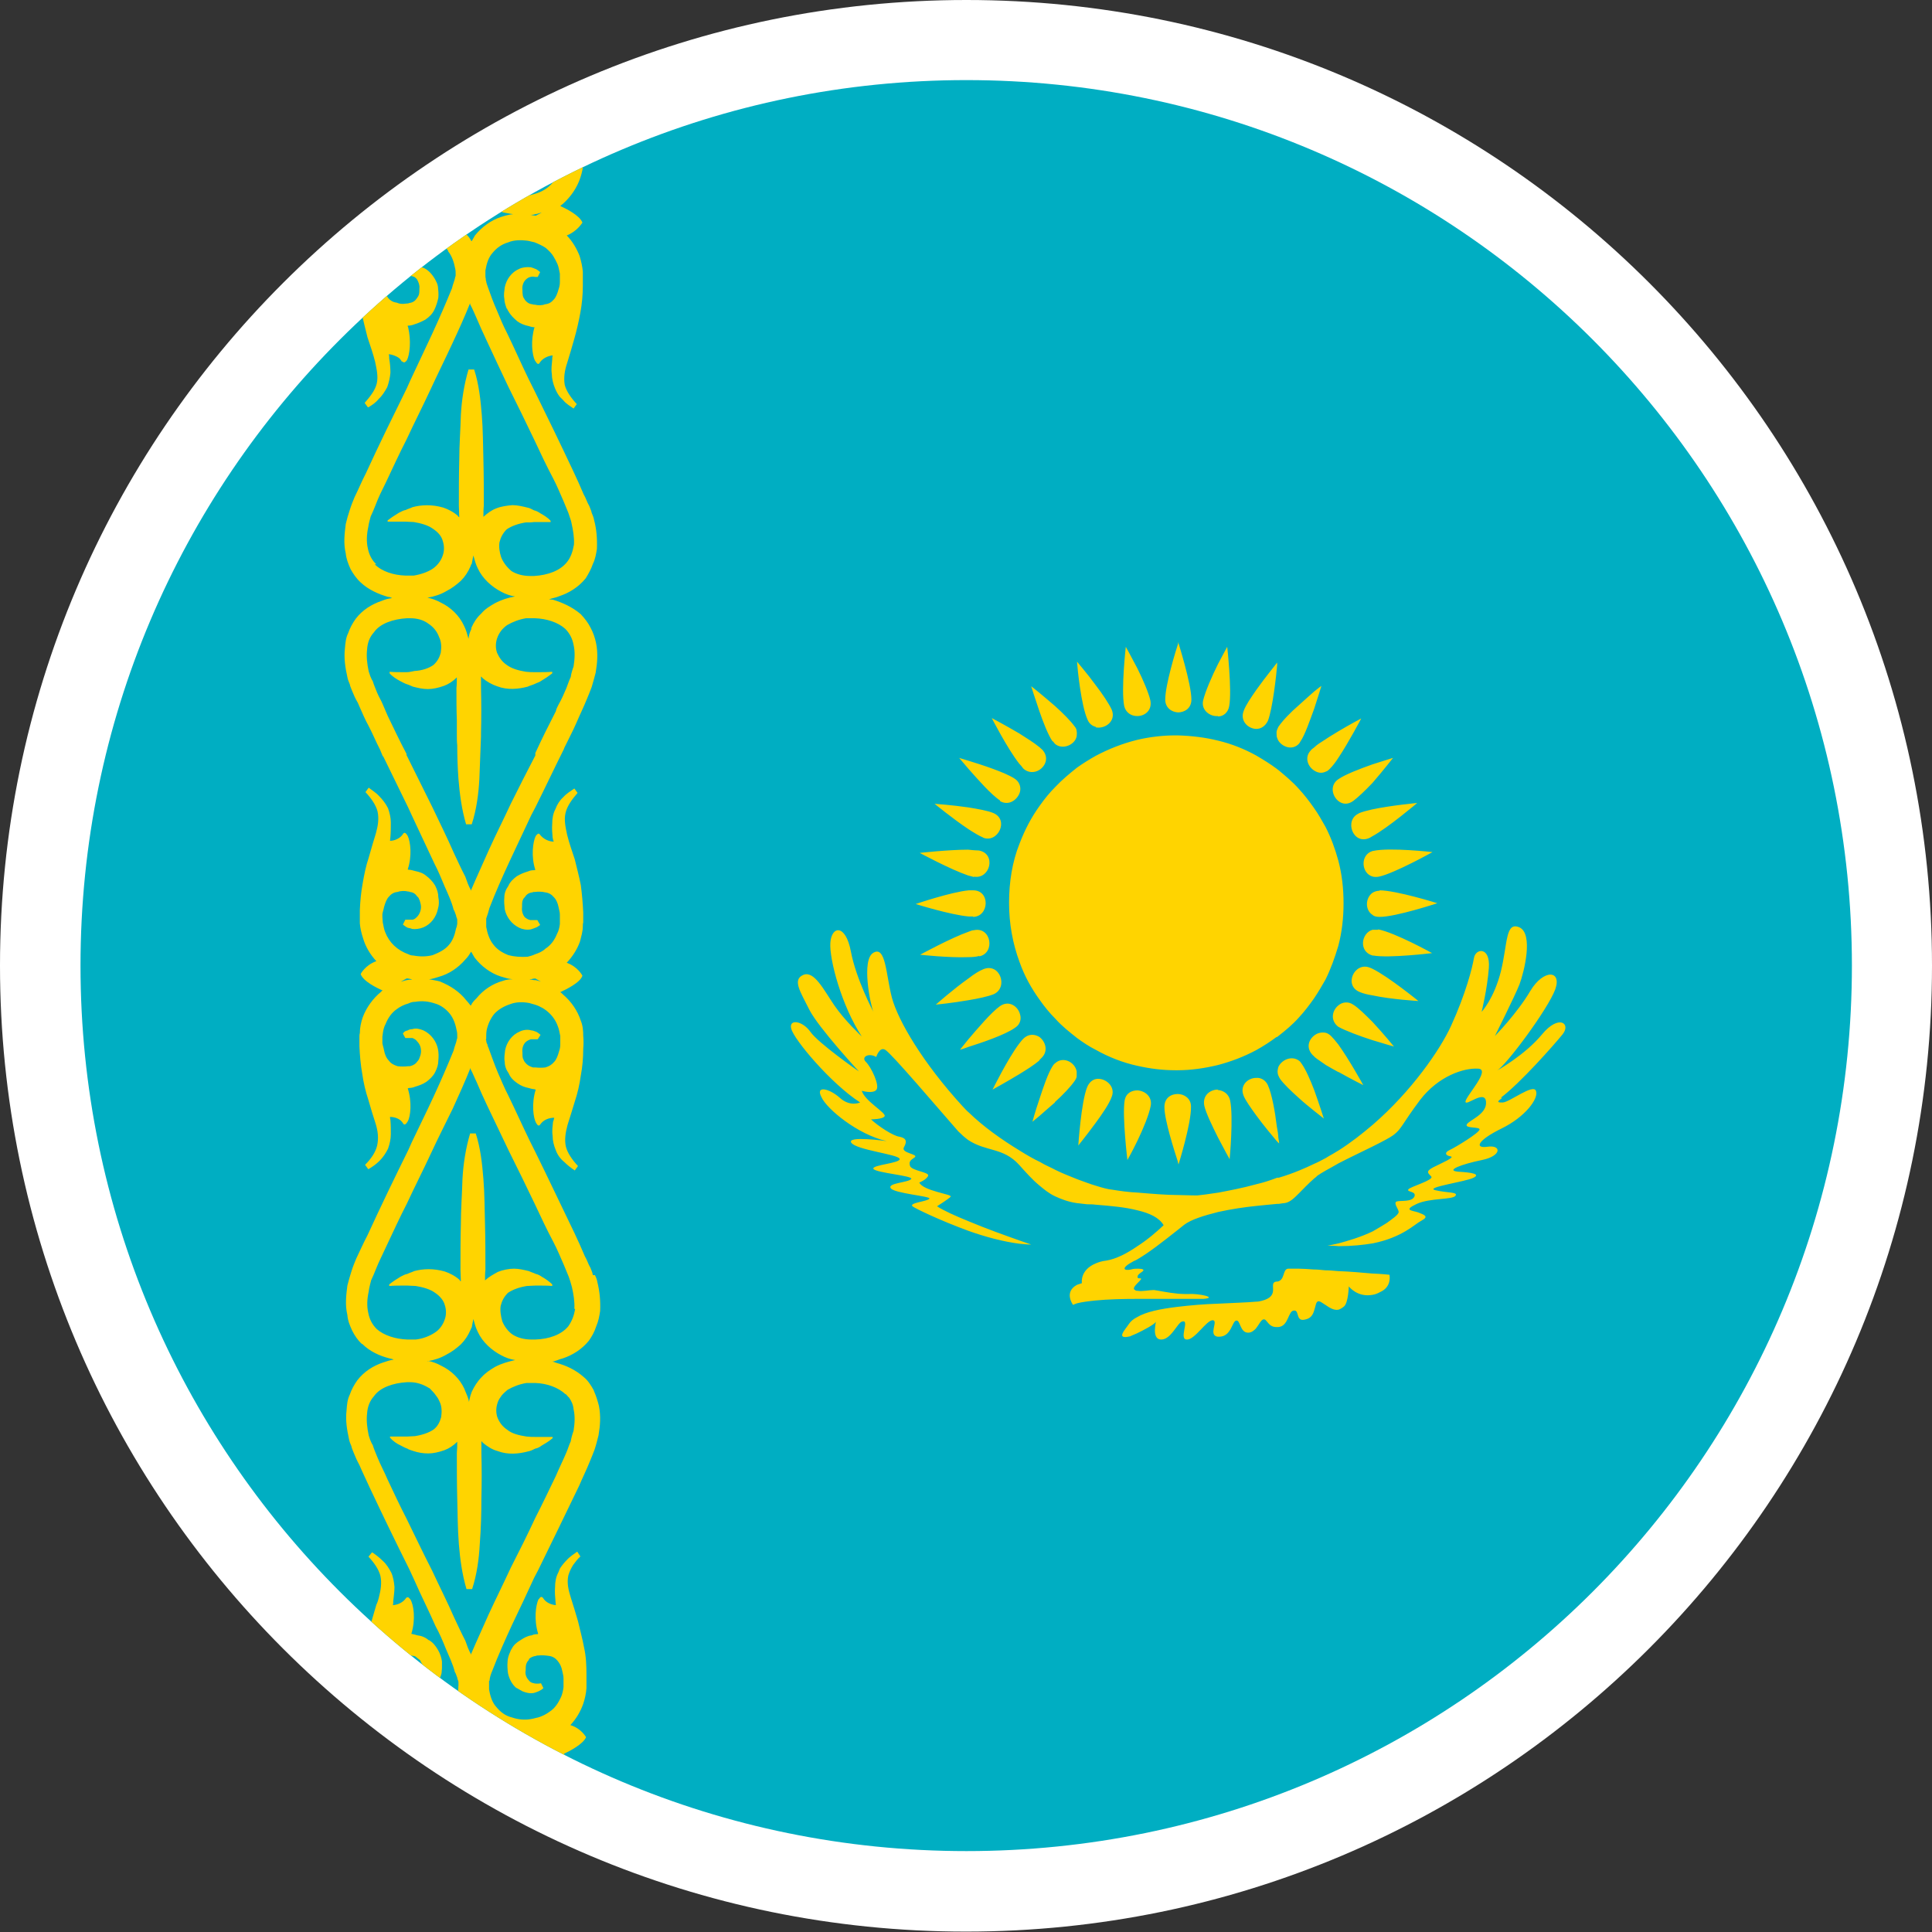 <?xml version="1.0" encoding="UTF-8"?>
<svg id="Ebene_2" xmlns="http://www.w3.org/2000/svg" xmlns:xlink="http://www.w3.org/1999/xlink" viewBox="0 0 48 48">
  <rect x="0" y="0" width="48" height="48" fill="#333333" stroke="none"/>
  <defs>
    <style>
      .cls-1 {
        fill: #fff;
      }

      .cls-2 {
        fill: none;
      }

      .cls-3 {
        fill: #ffd400;
        fill-rule: evenodd;
      }

      .cls-4 {
        fill: #00aec2;
      }

      .cls-5 {
        clip-path: url(#clippath);
      }
    </style>
    <clipPath id="clippath">
      <path class="cls-2" d="M46.01,23.99c0-12.15-9.85-22-22-22S2,11.84,2,23.99s9.85,22,22.01,22,22-9.85,22-22Z"/>
    </clipPath>
  </defs>
  <path class="cls-1" d="M48,23.99C48,10.74,37.26,0,24.01,0S0,10.74,0,23.99s10.75,24,24,24,24-10.75,24-24Z"/>
  <path class="cls-4" d="M46.01,23.99c0-12.15-9.85-22-22-22S2,11.84,2,23.99s9.85,22,22.01,22,22-9.85,22-22Z"/>
  <g class="cls-5">
    <g>
      <path class="cls-3" d="M14.73,31.68c-.01-.07-.04-.12-.06-.18-.06-.1-.08-.19-.14-.29-.08-.19-.17-.39-.26-.58-.32-.66-.64-1.34-.97-2.01l-.14-.28c-.18-.37-.35-.75-.53-1.12-.1-.19-.18-.39-.26-.57-.08-.19-.15-.39-.22-.58-.01-.04-.04-.08-.04-.12-.03-.04-.03-.1-.03-.11h-.01s.01-.03.01-.04v-.06s0-.08.01-.14c.03-.15.1-.3.19-.41.1-.11.24-.19.39-.24.15-.06.32-.06.48-.03.04.01.1.03.14.04.26.08.48.28.57.54.03.07.04.15.06.24v.21c0,.06-.01.11-.03.17-.03.11-.07.21-.12.26-.06.07-.12.11-.22.14-.07.01-.17.01-.25,0h-.06c-.1-.03-.15-.07-.19-.12-.03-.03-.04-.07-.06-.11-.01-.04-.01-.1-.01-.14-.01-.1.01-.18.07-.25.04-.04.08-.06.14-.08h.17l.07-.11s-.08-.07-.12-.08c-.03-.01-.07-.03-.11-.03-.1-.03-.21-.01-.29.03-.19.08-.32.26-.36.46-.01.1-.03.19-.01.29,0,.1.03.19.1.29.04.1.12.18.21.24.1.07.18.1.28.12.04.01.1.03.14.03,0,0,.03.01.04.01-.11.35-.06.71.01.83.04.07.07.08.1.04.08-.12.22-.17.35-.17-.01.03-.01.06-.03.1-.01.11-.03.22-.01.35,0,.12.03.24.08.36.04.11.11.21.21.29.08.08.17.15.26.21l.08-.11c-.14-.15-.26-.32-.3-.48-.04-.17-.01-.35.04-.54.06-.18.12-.39.18-.58.07-.21.12-.43.15-.65.04-.21.06-.43.06-.66.01-.11.01-.22,0-.33,0-.12-.01-.25-.06-.37-.08-.25-.24-.48-.44-.65-.03-.03-.04-.04-.07-.06.15-.07.5-.24.55-.41,0,0-.11-.22-.39-.32.14-.15.26-.33.33-.53.03-.12.07-.25.07-.37,0-.04,0-.07.01-.1v-.25c-.01-.22-.03-.46-.06-.68-.04-.21-.1-.43-.15-.64-.07-.21-.14-.41-.19-.61-.04-.19-.08-.37-.04-.54.04-.18.17-.35.3-.5l-.08-.11c-.1.07-.19.12-.28.22-.08.07-.15.18-.19.29-.06.11-.08.24-.08.36-.01.12,0,.24.01.35.01.04.01.07.03.1-.12,0-.26-.06-.35-.18-.03-.04-.06-.01-.1.04-.07.14-.12.51-.01.84-.01.01-.03.01-.03.01-.06,0-.11.01-.15.03-.1.03-.18.06-.28.12-.08.06-.17.14-.21.24-.07.1-.1.19-.1.29-.01.1,0,.19.01.29.04.19.17.37.36.46.08.04.19.06.29.04.04-.01.08-.03.11-.04.04-.01.08-.04.12-.07l-.07-.12h-.17c-.06-.01-.1-.04-.14-.07-.06-.07-.08-.17-.07-.25,0-.06,0-.11.01-.15.01-.04.03-.08.06-.1.04-.07.1-.11.19-.12.01-.01.04-.01.06-.01.08-.01.18-.01.25.01.1.01.17.06.22.12.06.06.1.15.12.26.01.06.03.11.03.17v.24c-.01.08-.03.17-.07.24-.06.15-.15.28-.29.37-.07.07-.17.11-.26.14-.06.03-.11.04-.18.06-.17.01-.33,0-.48-.04-.15-.06-.28-.14-.37-.26-.1-.12-.15-.28-.18-.44v-.17s0,0,0,0v-.04c.03-.08.06-.18.08-.26.15-.39.32-.77.5-1.16.18-.39.36-.76.54-1.15l.1-.19c.24-.48.47-.97.71-1.45h0s.01-.03.01-.03c.1-.21.21-.41.3-.62.08-.19.18-.39.26-.59.04-.1.08-.19.12-.3.04-.14.07-.24.1-.36.04-.24.06-.48.01-.73-.03-.14-.07-.26-.14-.39-.06-.12-.14-.22-.24-.33-.21-.18-.46-.29-.69-.36-.03,0-.07-.01-.1-.01.08-.03.17-.04.26-.08.24-.08.47-.22.65-.44.07-.11.14-.24.18-.36.06-.12.08-.25.1-.37.01-.26-.01-.5-.07-.72-.01-.06-.03-.11-.06-.18-.01-.06-.04-.11-.06-.17-.06-.1-.08-.19-.14-.29-.08-.19-.17-.39-.26-.58-.32-.68-.64-1.34-.97-2.01l-.14-.28c-.18-.37-.35-.76-.53-1.13-.1-.19-.18-.39-.26-.58-.08-.18-.15-.37-.22-.57-.01-.04-.04-.1-.04-.14t-.01-.03v-.03s-.01-.04-.01-.06v-.15c.03-.18.08-.33.18-.44.1-.12.22-.21.39-.26.14-.06.32-.06.47-.04.07.01.12.03.18.04.1.04.19.08.28.14.08.07.15.14.19.21.04.07.07.12.1.19.03.07.04.15.06.24v.21c0,.06-.01.11-.03.17-.03.11-.07.21-.12.26-.06.07-.12.11-.22.12-.07.03-.17.03-.25.01-.01,0-.04,0-.06-.01-.1-.01-.15-.06-.19-.11-.01-.03-.03-.04-.04-.07,0,0,0-.01-.01-.03-.01-.06-.01-.1-.01-.15-.01-.08.01-.18.08-.25.03-.03.07-.06.12-.07.03-.01.07-.01.11,0h.07l.06-.12h-.01.01s-.08-.07-.12-.08c-.03-.01-.07-.03-.11-.04-.1-.01-.21,0-.29.04-.19.08-.32.26-.36.46-.01.1-.03.18-.01.28,0,.08.03.17.06.25h.01s.01.04.03.06h0c.06.11.14.18.22.25.08.06.18.1.28.12.04.01.08.03.15.03-.1.33-.06.68.01.83.01,0,.01.01.01.01.04.07.08.1.11.04.07-.11.21-.17.32-.18-.01.04-.01.07-.01.1-.01.12-.03.24-.01.36,0,.11.03.24.08.36.03.07.07.15.12.21.03.03.06.06.08.08.08.1.18.15.26.21l.08-.11c-.14-.15-.26-.32-.3-.48h0c-.03-.18,0-.36.06-.54.06-.19.12-.4.18-.61.06-.21.11-.43.15-.65.04-.22.06-.44.06-.66v-.35c-.01-.12-.04-.26-.08-.39-.07-.18-.18-.37-.32-.51.26-.1.39-.32.39-.32-.07-.18-.41-.35-.55-.41.01-.01.04-.04.07-.06.19-.17.35-.4.43-.65.04-.12.07-.25.07-.39v-.33c0-.22-.03-.44-.06-.66-.04-.21-.1-.43-.15-.64-.07-.21-.14-.4-.19-.59-.04-.19-.08-.37-.04-.54.04-.18.17-.35.3-.48l-.08-.11c-.08.06-.18.12-.26.21-.08.08-.15.18-.21.29-.06.11-.07.24-.08.36,0,.11.01.24.01.35.01.04.01.07.03.11-.12-.01-.26-.06-.33-.18-.03-.04-.07-.03-.11.04-.07.15-.12.51-.01.84h-.03c-.06.01-.1.01-.14.03-.1.03-.19.07-.28.14-.1.06-.17.14-.22.24-.06.08-.08.19-.1.29-.01.1,0,.19.01.28.04.21.18.39.36.47.1.04.19.06.29.03.04,0,.08-.01.11-.03.06-.03.08-.04.12-.08l-.06-.12s-.04.01-.07.01c-.04,0-.08,0-.11-.01-.06-.01-.1-.04-.12-.07-.07-.07-.1-.17-.08-.25,0-.04,0-.11.01-.14.03-.04.03-.08.06-.11.04-.06.1-.1.19-.12.01,0,.04,0,.06-.01.08,0,.18,0,.25.01.1.03.17.06.22.12.07.07.11.17.14.28.01.06.01.11.03.17v.06c0,.06-.01.1-.01.15,0,.08-.01.17-.06.24-.08.26-.3.46-.57.54-.04.01-.1.03-.14.04-.17.03-.33.01-.48-.03-.15-.04-.29-.12-.39-.24-.1-.11-.17-.26-.19-.43-.01-.04-.01-.08-.01-.12v-.07h0v-.03s.01-.07.03-.11c0-.01.01-.04.01-.06h-.84s.03.08.04.12v.1s0,.08-.01.12c-.01.17-.08.32-.17.43-.1.12-.24.22-.39.26-.14.06-.32.07-.48.04-.06-.01-.11-.03-.17-.04-.1-.04-.19-.08-.28-.14-.12-.1-.24-.22-.29-.37-.03-.08-.04-.15-.06-.25v-.14s-.01-.01-.01-.03v-.06c.01-.06.03-.11.03-.17.03-.11.07-.21.12-.28.07-.07.14-.1.22-.12.08-.01.18-.01.26-.01.01.01.03.01.06.01.08.03.15.07.19.12.01.03.03.07.06.11,0,.03.01.1.01.14,0,.08-.01.18-.08.25-.03.03-.07.06-.12.07-.03.01-.07.01-.11.01-.03,0-.04,0-.07-.01l-.06.12s.07.06.12.08c.03.01.07.03.11.03.08.03.19.01.29-.03.18-.08.32-.26.36-.47.01-.08.03-.18.01-.28-.01-.1-.04-.21-.1-.29-.06-.1-.12-.18-.22-.24-.08-.07-.18-.11-.28-.14-.04-.01-.1-.01-.12-.03h-.04c.11-.35.06-.71-.01-.84-.04-.07-.07-.08-.1-.04-.08.12-.22.17-.35.18.01-.03.01-.07.01-.1.01-.11.03-.22.03-.35s-.03-.25-.08-.37c-.06-.11-.12-.21-.21-.29-.08-.08-.17-.15-.26-.21l-.08.11c.14.15.26.32.29.48.04.17.01.35-.04.55-.06.19-.12.39-.18.59-.07.22-.11.43-.15.65-.04.22-.06.44-.06.66v.35c.01.14.04.26.08.39.08.25.25.47.46.64.01.01.03.01.04.03-.15.07-.5.24-.57.41,0,0,.12.22.39.32-.12.12-.22.28-.29.43h-.01s-.03.08-.04.12c-.04.12-.07.25-.07.37v.33c0,.22.03.44.06.66.04.22.1.43.15.64.07.21.14.41.19.61.04.19.08.37.04.54-.04.17-.17.33-.3.48l.08.11h0s.01,0,.01,0c.1-.06.18-.11.26-.21.08-.07.15-.18.21-.29.04-.11.07-.24.08-.36,0-.11-.01-.24-.03-.35,0-.03,0-.07-.01-.11.08.01.18.04.26.1.01.01.04.04.06.08.01,0,.03.01.03.01.03.03.06.01.1-.04.07-.14.11-.48.03-.82-.01-.01-.01-.03-.01-.04h.04s.08-.01.12-.03c.1-.03.19-.07.28-.12.1-.07.17-.14.22-.24s.08-.21.1-.3c.01-.1,0-.18-.01-.28-.01-.07-.04-.12-.07-.18-.07-.12-.17-.24-.3-.29h-.01s0,0,0,0c-.08-.04-.19-.06-.28-.04-.04.01-.07.01-.1.03-.06.03-.1.06-.14.08l.07.14h.07s.08-.01.11,0c.06.01.1.04.12.07t.01.01c.04.07.07.15.06.22,0,.06,0,.11-.01.15-.01.04-.03.07-.06.11-.04.06-.1.1-.19.11-.01.01-.03.01-.04.01-.04,0-.07.01-.1.01h-.01c-.06,0-.11-.01-.15-.03-.1-.01-.17-.06-.22-.12-.01-.01-.01-.03-.03-.04-.04-.06-.07-.12-.1-.21,0-.06-.01-.11-.03-.17v-.07c0-.06,0-.1.01-.15,0-.07.03-.15.04-.24.1-.25.32-.44.58-.54.04-.01.08-.03.14-.04.17-.01.33-.01.48.03.15.04.29.12.39.24h.01v.03c.1.12.15.28.18.44.01.04.01.08.01.12v.04s0,.03-.01.04c-.01.08-.06.18-.08.28-.15.37-.32.76-.5,1.15-.18.39-.36.76-.54,1.15l-.08.18c-.35.71-.69,1.4-1.02,2.12-.1.19-.18.39-.28.59-.04.1-.08.19-.12.32-.04.12-.07.22-.1.35-.03.24-.06.48,0,.73.01.12.06.26.12.39.06.11.15.24.25.33.19.18.44.29.68.36.03,0,.07.01.1.03-.08.01-.17.03-.26.07-.24.08-.47.22-.64.44-.08.11-.15.24-.19.36-.06.12-.07.25-.08.37-.03.25.01.5.06.72.01.06.03.11.06.18.01.06.04.11.06.17.04.1.08.19.14.29l.03.07c.08.18.15.35.24.51.1.19.18.39.28.58l.07.17h.01c.21.43.41.84.62,1.27l.12.26c.17.37.36.76.53,1.13.1.19.18.39.26.58.08.18.17.37.22.57.03.04.04.1.06.14,0,.04.03.08.03.11v.1s-.01.08-.03.12c-.03.15-.08.3-.18.41-.1.12-.25.19-.4.25-.15.04-.32.04-.48.01-.04,0-.08-.01-.12-.03-.28-.1-.48-.29-.58-.55-.03-.07-.04-.15-.06-.24,0-.04-.01-.1-.01-.14v-.07c.01-.06.03-.11.04-.17.03-.11.07-.21.12-.26.06-.07.12-.11.22-.12.08-.03.18-.03.26-.01.01,0,.03,0,.04.01.1.01.15.06.19.12.03.01.04.06.06.1.01.04.03.1.03.15,0,.08-.03.18-.1.25-.03.03-.06.06-.11.07h-.18l-.06.12s.07.06.12.08c.03.01.07.01.11.03.08.01.18,0,.28-.04.19-.08.32-.26.36-.46.03-.1.03-.19.01-.29,0-.1-.03-.19-.08-.29-.06-.1-.14-.18-.22-.24-.08-.07-.18-.1-.28-.12-.04-.01-.1-.03-.14-.03-.01,0-.03,0-.04-.01.11-.33.07-.68,0-.83-.04-.07-.08-.1-.11-.06-.07.12-.22.18-.33.18,0-.03.01-.07.01-.1.01-.12.01-.24.01-.36,0-.11-.03-.24-.07-.35-.06-.12-.14-.22-.22-.3-.07-.08-.17-.14-.26-.21l-.08.11c.14.15.26.32.3.48.04.18.01.36-.04.54-.06.19-.12.4-.18.61-.07.21-.11.41-.15.64-.04.22-.06.43-.07.66v.33c.01.12.04.25.08.37.06.21.18.41.33.57-.28.1-.39.32-.39.32.06.18.41.35.55.41-.01,0-.03.01-.04.03-.19.15-.37.39-.46.64-.04.12-.07.25-.07.39-.01.03-.01.06-.01.08v.25c.01.22.03.46.07.68.03.21.08.43.15.64.06.21.12.41.18.59.06.19.08.37.04.55-.04.17-.15.33-.3.48l.08.11c.1-.06.19-.12.28-.21.08-.08.15-.18.21-.3.04-.11.07-.24.07-.36s0-.24-.01-.35c-.01-.04-.01-.06-.01-.08.11,0,.26.04.33.17.03.04.07.01.11-.06.07-.12.11-.48,0-.82.01,0,.03-.01.04-.01.04,0,.1-.01.14-.03.1-.03.19-.06.28-.12.08-.06.17-.14.22-.24s.08-.19.08-.29c.01-.1.01-.19-.01-.29-.04-.19-.17-.37-.36-.46-.1-.04-.19-.06-.28-.03-.04,0-.08.01-.11.03-.06.01-.1.04-.12.08l.06.11h.18c.06.03.08.04.11.08.07.07.1.15.1.25,0,.04-.01.1-.03.14-.01.04-.03.08-.06.11-.04.06-.1.1-.19.12h-.04c-.08.01-.18.01-.26,0-.1-.03-.17-.07-.22-.14-.06-.06-.1-.15-.12-.26-.01-.06-.03-.11-.04-.17v-.17s.01-.04.01-.07c.01-.08.03-.17.07-.24.06-.15.15-.28.28-.37.08-.06.18-.11.29-.14.06-.03.11-.04.17-.04.17-.03.33-.01.48.04.15.04.28.14.37.25.1.12.15.28.18.44.01.04.01.08.01.12v.04s0,.03-.01.04c-.01.08-.06.18-.08.28-.15.37-.32.76-.5,1.15-.18.39-.36.75-.54,1.13l-.08.18c-.35.71-.69,1.41-1.02,2.13-.1.19-.18.37-.28.58-.04.1-.08.19-.12.32-.04.12-.07.24-.1.35-.03.24-.06.48,0,.73.01.14.06.26.12.39.06.12.14.24.24.33h.01c.19.19.44.3.68.36.03.01.07.01.1.03-.08.01-.17.04-.26.07-.24.08-.47.22-.64.44-.08.11-.15.24-.19.36-.06.12-.07.25-.08.39-.03.25.01.48.06.71.01.06.03.11.06.18.01.06.04.11.06.17.04.1.08.19.14.3.08.19.18.39.26.57.32.68.65,1.36.98,2.02l.12.26c.17.39.36.76.53,1.15.1.18.18.37.26.57.08.19.17.37.22.57.03.04.04.1.06.14,0,.04.03.08.03.11h0v.1s0,.01-.01.03h.01s-.01.06-.01.1c-.04.15-.1.3-.19.41-.1.11-.24.19-.39.24-.15.04-.32.06-.48.03-.06-.01-.1-.03-.14-.04-.26-.08-.48-.28-.58-.54-.01-.07-.03-.12-.04-.19h.01s-.01-.06-.01-.08v-.15c.01-.07.01-.12.03-.18.03-.11.07-.19.14-.26.06-.07.12-.11.21-.12.08-.01.17-.03.25-.01.01,0,.04,0,.07.01.03,0,.06.01.08.03.04.03.07.06.1.08.01.03.03.07.06.11,0,.04.01.1.01.14,0,.08-.01.18-.08.25-.03.03-.07.06-.12.07-.03.01-.07.01-.11.01-.03,0-.04-.01-.07-.01l-.06.12s.07.06.12.08c.03.01.07.03.11.04.08.01.19,0,.29-.04.04-.03.1-.06.14-.08h.03c.1-.1.18-.24.21-.37,0-.04.01-.08.01-.12v-.17c-.01-.08-.04-.19-.1-.29-.06-.1-.12-.18-.22-.24h-.01c-.08-.07-.18-.11-.28-.12-.04-.01-.1-.03-.12-.03-.01,0-.03-.01-.03-.01.11-.35.06-.73-.03-.86-.01-.01-.03-.03-.04-.04-.01-.01-.04-.01-.06.01-.08.12-.21.17-.33.18.01-.03.01-.06.01-.1.01-.11.03-.22.03-.35-.01-.12-.03-.25-.08-.36-.06-.11-.12-.21-.21-.29-.08-.08-.17-.15-.26-.21h-.01s-.08.1-.08.1h-.01c.14.15.26.32.3.48.04.17.01.36-.04.55-.01.04-.03.11-.06.17-.04.14-.08.28-.12.41-.06.21-.11.43-.15.64-.03.22-.06.44-.06.66-.01.11-.01.22,0,.35,0,.12.03.25.07.37.07.21.18.4.33.57-.26.08-.39.3-.39.3.07.18.41.36.57.41-.01.01-.03.01-.04.03-.21.17-.37.4-.46.64-.04.12-.07.26-.08.39v.35c0,.22.01.44.06.66.04.22.08.44.15.65.06.21.12.41.18.61.06.19.08.37.04.54-.03.18-.15.35-.29.48l.08.11c.1-.06.18-.12.26-.21.08-.08.15-.18.21-.29.06-.11.08-.24.08-.36s-.01-.24-.03-.35c0-.04,0-.07-.01-.11.12.01.26.06.35.18.03.04.06.03.1-.03.07-.15.12-.51.01-.86h.04s.08-.01.12-.03c.1-.03.19-.07.28-.12.1-.06.17-.15.22-.24.06-.1.08-.21.1-.3.01-.1,0-.18-.01-.28-.04-.19-.18-.39-.36-.46-.1-.04-.21-.06-.29-.04-.04.01-.08.01-.11.04-.06.01-.1.04-.12.07l.06.12h.07s.08,0,.11,0c.06.01.1.04.12.07.07.07.08.17.08.25,0,.06-.01.11-.01.15-.03.04-.04.07-.06.1-.04.07-.11.1-.19.12-.03.01-.04.01-.06.01-.08.01-.18,0-.26-.01-.08-.01-.15-.06-.22-.12-.06-.07-.1-.15-.12-.26,0-.06-.01-.11-.03-.18v-.15s.01-.04.01-.07c.01-.08.03-.17.06-.24.06-.15.17-.28.29-.37.08-.07.18-.11.28-.15.06-.01.11-.03.17-.04.17-.01.35-.01.48.04.15.06.29.14.39.26.08.12.15.26.17.44.01.04.01.08.01.12v.08s-.03.08-.04.14h.43s.41-.01.41-.01c0-.01-.01-.03-.01-.06-.01-.04-.03-.08-.03-.11v-.1s0-.08.01-.12c.03-.17.1-.3.19-.43.1-.11.24-.19.39-.24.15-.04.32-.04.48-.01.04,0,.1.01.14.03.26.1.48.29.57.54.04.08.06.17.06.25,0,.04.01.08.01.14v.06c-.01.07-.01.12-.03.18-.03.11-.07.19-.14.26-.06.07-.12.11-.22.12-.07.01-.17.03-.25.01-.01,0-.04,0-.06-.01-.1-.03-.15-.06-.19-.12-.03-.03-.03-.06-.06-.1-.01-.04-.01-.1-.01-.15-.01-.08.01-.18.08-.25.03-.03.07-.06.12-.07.03,0,.07-.01.11,0h.07l.06-.12s-.07-.06-.12-.08c-.03-.01-.07-.01-.11-.03-.1-.01-.19,0-.29.04-.18.07-.32.26-.36.46-.01.1-.03.18-.01.28.01.1.04.21.1.3.06.08.12.18.22.24.08.06.18.1.28.12.04.01.08.01.14.03h.03c-.11.35-.06.71.01.84.04.07.08.1.11.04.07-.12.21-.17.33-.18-.01.04-.01.08-.03.11,0,.11-.01.24-.01.35.01.12.03.25.08.36.06.11.12.22.21.3.08.08.18.14.26.19l.08-.11c-.14-.14-.26-.3-.3-.47-.04-.18,0-.36.04-.55.06-.18.12-.39.19-.59.06-.21.11-.41.15-.64.03-.22.06-.44.06-.66v-.33c0-.12-.03-.26-.07-.39-.08-.25-.24-.47-.43-.65-.03-.01-.06-.03-.07-.06.14-.06.48-.24.55-.41,0,0-.12-.22-.39-.3.14-.15.25-.33.32-.53.04-.12.07-.25.08-.39v-.33c0-.24-.01-.46-.06-.68-.04-.22-.1-.43-.15-.65-.06-.21-.12-.4-.18-.59-.06-.19-.1-.37-.06-.55.03-.1.07-.18.12-.26.06-.08.11-.15.18-.21h0s-.08-.12-.08-.12c-.08.06-.18.12-.26.21-.06.06-.11.12-.17.21-.01.03-.03.07-.04.1-.06.11-.08.24-.08.36-.01.12,0,.24.01.35,0,.04.01.07.01.1-.11-.01-.25-.06-.32-.18-.03-.04-.07-.03-.1.03h-.01c-.07.15-.12.51-.01.86-.01,0-.01.01-.01.01-.07,0-.11.01-.15.03-.1.01-.19.06-.28.12-.1.06-.17.12-.22.22h0s-.03.04-.03.06c-.04.08-.07.18-.07.25-.01.11,0,.21.01.29.03.14.1.28.21.37h.01s.1.06.14.08c.1.04.19.06.29.04.04-.01.08-.03.11-.04.06-.03.08-.04.12-.08l-.06-.12s-.04.01-.07.01c-.04,0-.08,0-.11-.01-.06-.01-.1-.04-.12-.07-.07-.07-.1-.17-.08-.25,0-.04,0-.1.01-.14.01-.04.03-.08.06-.11.01,0,.01-.01.01-.03.04-.04.1-.07.18-.08.01-.01.04-.01.06-.01.08-.01.18,0,.25.01.1.01.17.06.22.12.06.07.1.15.12.26.01.06.03.11.03.18v.22h0c-.01.08-.03.17-.06.24-.07.15-.15.28-.29.37-.08.06-.18.11-.28.14-.06.01-.11.03-.18.04-.15.03-.33.01-.47-.04-.17-.04-.29-.14-.39-.26-.1-.11-.15-.26-.18-.44v-.21h.01c.01-.1.04-.18.07-.25.15-.39.32-.77.5-1.16.18-.37.36-.76.54-1.15l.1-.19c.35-.71.68-1.4,1.02-2.1.08-.19.18-.39.26-.59.04-.1.08-.19.12-.3.04-.12.07-.24.1-.36.04-.24.06-.47.01-.73-.03-.12-.07-.25-.12-.36t-.01-.03c-.06-.11-.14-.24-.24-.32-.21-.19-.46-.3-.69-.36-.03-.01-.07-.03-.1-.03.08-.01.17-.06.26-.08.24-.08.47-.22.65-.44.07-.1.14-.22.18-.35.06-.14.08-.26.1-.39.01-.25-.01-.48-.07-.72-.01-.06-.03-.11-.06-.17ZM13.22,24.32s.06-.01.08-.01l.14.08s-.08-.03-.14-.04h-.03s-.08-.01-.11-.01c.01-.01.03-.01.06-.01ZM13.28,5.32h.03c.06-.01.1-.03.15-.04l-.15.08s-.06-.01-.08-.01c-.01-.01-.03-.01-.06-.01.04,0,.08-.01.11-.01ZM10.12,5.35h-.01s-.01.01-.01.01l-.12-.08s.08.03.14.03c.01.01.04.01.07.01.01.01.06.01.07.01-.04,0-.08.01-.12.01ZM10.18,24.34s-.06.01-.07.01c-.06.01-.1.03-.15.04l.14-.08h.03s.08.01.11.03h-.06ZM10.18,43.32s-.06.01-.07.01c-.06.01-.1.03-.14.04l.12-.08h.03s.08.01.12.01c-.01,0-.06,0-.07.01ZM13.22,43.31s.06-.01.08-.01l.15.08c-.06-.01-.1-.03-.15-.04,0,0-.01,0-.03-.01-.03,0-.07-.01-.11-.01h.06ZM10.9,5.39c-.07-.03-.15-.04-.24-.06.1-.01.19-.03.3-.07.24-.08.48-.25.64-.46.04-.04.07-.1.1-.14h.01c.03.07.08.14.14.19.17.21.41.35.66.43.07.01.15.03.24.04-.1.01-.21.04-.3.07-.25.08-.48.25-.65.46-.03.06-.06.1-.08.14h-.01c-.03-.07-.08-.12-.14-.19-.17-.19-.41-.35-.66-.41ZM9.35,14.02c-.11-.1-.18-.24-.21-.39-.04-.17-.03-.35.01-.54.01-.08.04-.18.06-.26.04-.08.08-.18.12-.28.07-.19.17-.39.26-.57.17-.36.33-.71.51-1.06.19-.41.4-.82.59-1.23.18-.39.37-.77.55-1.16.15-.32.3-.65.44-1v.03c.06.11.1.21.15.32.08.19.17.39.26.58.18.39.36.77.54,1.15.22.44.44.89.65,1.33.15.32.3.64.46.94.1.19.18.39.26.57.04.1.08.19.12.29.01.04.03.08.04.12.01.03.03.08.04.14.04.18.07.36.06.53-.03.17-.08.32-.17.43-.17.22-.48.33-.82.35h-.1c-.17,0-.33-.04-.46-.12-.12-.1-.21-.22-.26-.35-.04-.12-.06-.26-.04-.37.03-.12.08-.22.18-.32.12-.08.28-.14.47-.17.07,0,.14,0,.21-.01h.41v-.03c-.07-.08-.17-.14-.26-.19-.04-.03-.1-.06-.15-.07-.06-.03-.11-.06-.17-.07-.12-.03-.25-.06-.37-.06-.12.01-.28.03-.4.08-.11.04-.22.12-.32.21,0-.08,0-.18.01-.28,0-.37,0-.75-.01-1.13-.01-.37-.01-.75-.04-1.12-.03-.37-.07-.76-.19-1.13h-.14c-.11.37-.17.76-.19,1.13-.01.37-.04.75-.04,1.12-.01.39-.01.76-.01,1.13,0,.1.01.19.01.29-.01-.01-.03-.01-.03-.03-.11-.1-.25-.17-.37-.21-.28-.08-.54-.07-.76-.01-.06.03-.11.04-.17.07-.06.01-.11.04-.17.07-.1.06-.19.12-.28.19v.03h.44c.07,0,.14.01.21.01.18.03.36.08.48.17.12.08.21.18.24.3.04.12.04.25,0,.36-.04.12-.12.24-.25.33-.12.08-.29.14-.47.17h-.21c-.29-.01-.58-.1-.76-.28ZM12.79,14.82c-.17.03-.33.08-.5.17-.12.07-.24.14-.33.25-.11.1-.19.22-.25.36v.03c-.04.08-.06.15-.07.24-.03-.11-.06-.22-.11-.32-.12-.26-.33-.46-.58-.58-.11-.06-.22-.1-.33-.12.17-.03.33-.08.48-.17.12-.06.24-.15.35-.25.1-.1.18-.22.24-.36.01-.03.01-.04.03-.06.01-.07.03-.14.04-.21.03.11.06.22.11.32.12.26.35.46.58.58.11.06.22.1.35.12ZM11.28,21.2c-.17-.39-.36-.77-.54-1.15-.21-.43-.43-.86-.64-1.29v-.03c-.17-.32-.32-.64-.47-.95h0c-.04-.1-.08-.18-.12-.28-.04-.1-.1-.19-.14-.29-.04-.1-.08-.19-.11-.29-.03-.04-.04-.08-.06-.12-.01-.04-.03-.08-.04-.12-.04-.19-.06-.37-.04-.54.01-.18.07-.32.17-.43.15-.22.48-.33.82-.35h.08c.17,0,.33.04.46.14.12.08.21.19.26.33.06.12.06.26.04.39-.03.11-.08.21-.18.3-.11.08-.28.14-.47.15-.07.01-.12.03-.19.03h-.1c-.11,0-.22,0-.33-.01v.04c.07.08.17.14.26.19.06.03.11.06.17.08.04.01.1.04.15.06.12.03.24.06.37.06.12,0,.26-.03.4-.08.11-.04.22-.11.32-.21,0,.08,0,.18-.01.26,0,.28,0,.54.01.8v.33c0,.11,0,.21.01.3,0,.28.01.55.03.83.03.37.08.76.19,1.13h.14c.12-.37.17-.76.19-1.13.01-.35.03-.69.04-1.05v-.08c.01-.37.01-.75,0-1.13v-.28s.03.01.03.03c.12.1.25.17.37.21.26.1.53.07.76.01.06-.03.12-.04.18-.07s.11-.04.15-.07c.1-.06.19-.12.28-.19v-.04c-.12.01-.24.01-.33.01h-.1c-.07,0-.14,0-.22-.01-.19-.03-.36-.08-.48-.17-.12-.08-.19-.19-.24-.3-.04-.11-.04-.24,0-.36.04-.12.12-.24.25-.33.14-.08.29-.14.47-.17h.22c.29.01.57.1.75.26.11.11.18.24.21.4.04.17.03.35,0,.54-.03.08-.06.18-.07.26-.04.08-.07.18-.11.28-.06.14-.12.28-.19.4-.03.06-.06.11-.07.17-.18.35-.35.69-.51,1.04v.06c-.21.4-.41.8-.61,1.2-.18.39-.37.76-.55,1.16-.14.32-.29.64-.43.97v.03c-.07-.11-.11-.24-.15-.35-.1-.19-.19-.39-.28-.58ZM10.95,24.39c-.1-.03-.19-.04-.29-.06.08-.01.15-.03.24-.06.25-.07.48-.22.66-.43.06-.06.1-.12.14-.19h.01c.03.06.06.1.08.14.17.22.4.39.65.47.1.03.19.06.3.07-.08,0-.17.01-.25.04-.25.07-.48.22-.65.43-.06.06-.11.11-.14.18h-.01s-.06-.08-.1-.12c-.17-.22-.4-.37-.65-.47ZM12.45,43.24c.1.04.21.06.3.07-.08.01-.17.03-.24.06-.25.07-.5.22-.66.41-.06.07-.11.12-.14.19h-.01s-.06-.08-.1-.14c-.15-.21-.4-.37-.64-.46-.11-.03-.21-.06-.3-.07.08-.01.17-.01.24-.04.25-.08.5-.22.66-.43.06-.07.11-.12.14-.19h.01s.06.1.08.14c.17.21.4.37.65.46ZM14.05,34.63s.06.06.07.08h.01c.07.1.11.19.12.3.04.17.03.35,0,.54-.03.08-.06.19-.07.26-.04.08-.07.19-.11.28-.08.19-.18.39-.26.58-.17.35-.33.69-.51,1.04-.19.41-.4.83-.61,1.24-.18.39-.37.77-.55,1.16-.14.32-.29.64-.43.97v.03c-.07-.11-.11-.24-.15-.35-.1-.19-.19-.39-.28-.58-.17-.39-.36-.76-.54-1.15-.22-.43-.43-.87-.64-1.3-.17-.33-.32-.65-.47-.97-.08-.19-.18-.37-.26-.57-.04-.1-.08-.19-.11-.29-.03-.04-.04-.08-.06-.12-.01-.03-.03-.08-.04-.12-.04-.19-.06-.37-.04-.54.01-.17.07-.32.17-.43.15-.22.48-.33.82-.35h.08c.17,0,.33.06.46.14.03.01.04.03.07.06.06.06.1.11.14.17.03.04.04.07.06.11.06.12.06.26.04.39-.03.11-.08.22-.18.3-.11.08-.28.14-.47.17-.07,0-.12.01-.19.01h-.43v.03c.07.08.17.15.26.19.06.03.11.06.17.08.04.03.1.04.15.06.12.04.24.06.37.06.12,0,.26-.03.4-.08.11-.04.22-.11.32-.21,0,.1,0,.18-.01.28,0,.37,0,.75.01,1.13.01.37.01.75.04,1.13.03.37.08.75.19,1.12h.14c.12-.37.17-.75.19-1.12.03-.39.04-.76.04-1.13.01-.39.01-.76,0-1.13v-.29s.03.01.03.03c.12.1.25.18.37.21.26.1.53.07.76.01.06-.01.12-.04.18-.07.06-.01.11-.04.15-.07.1-.06.19-.11.28-.19v-.03h-.43c-.07,0-.14,0-.22-.01-.19-.03-.36-.07-.48-.17-.12-.08-.19-.18-.24-.3-.04-.11-.04-.24,0-.36.01-.04.04-.1.07-.14.04-.07.1-.12.18-.19.14-.08.29-.14.47-.17h.22c.29.01.57.11.75.28ZM10.62,33.82c.17-.03.33-.08.48-.17.12-.06.24-.15.35-.25.1-.1.18-.22.24-.36.01-.01.01-.04.03-.06.01-.07.03-.14.04-.21.03.11.06.22.11.32.12.26.35.46.58.58.11.06.22.1.35.12-.17.04-.33.08-.5.17-.12.07-.24.15-.33.25-.11.11-.19.24-.25.37h0s-.01.03-.01.03c-.03.07-.04.15-.06.22-.01-.1-.06-.19-.1-.29t-.01-.03c-.12-.26-.33-.46-.58-.58-.11-.06-.22-.1-.33-.12ZM14.29,32.52c-.03.17-.08.3-.17.43-.17.21-.48.32-.82.33h-.1c-.17,0-.33-.04-.46-.12-.12-.08-.21-.21-.26-.33-.04-.14-.06-.28-.04-.39.03-.12.08-.22.18-.32.12-.08.28-.14.47-.17.07,0,.14-.01.21-.01h.1c.1,0,.21,0,.32.01v-.04c-.07-.07-.17-.14-.26-.19-.04-.03-.1-.06-.15-.07-.06-.03-.11-.04-.17-.07-.12-.03-.25-.06-.37-.06s-.28.03-.4.08c-.11.06-.22.12-.32.21,0-.08,0-.18.01-.26,0-.39,0-.76-.01-1.13-.01-.37-.01-.76-.04-1.13-.03-.37-.07-.76-.19-1.13h-.14c-.11.37-.17.76-.19,1.13-.01.37-.04.76-.04,1.13-.01.37-.01.75-.01,1.13,0,.1.01.18.01.28-.01,0-.03-.01-.03-.03-.11-.1-.25-.17-.37-.21-.28-.08-.54-.07-.76-.01-.06.03-.11.04-.17.07-.06.01-.11.04-.17.07-.1.06-.19.12-.28.19v.04c.12-.01.24-.01.35-.01h.1c.07,0,.14.01.21.01.18.03.36.08.48.17.12.08.21.19.24.3.04.12.04.25,0,.36-.04.12-.12.25-.25.33-.12.08-.29.15-.47.17h-.21c-.29-.01-.58-.1-.76-.26-.11-.11-.18-.24-.21-.4-.04-.17-.03-.35.01-.53.01-.1.04-.19.06-.28.04-.08.08-.18.12-.28.07-.18.17-.37.26-.57.17-.36.33-.71.51-1.06.19-.41.4-.82.59-1.23.18-.39.37-.76.55-1.13.15-.33.3-.66.44-1.01v.03c.06.11.1.22.15.32.08.19.17.39.26.58.18.37.36.76.54,1.13.22.44.44.89.65,1.33.15.32.3.64.46.94.1.19.18.39.26.57.04.1.08.19.12.29.01.04.03.08.04.12.01.04.03.1.04.14.04.18.07.36.06.54Z"/>
      <path class="cls-3" d="M34.52,31.67s.07.3-.23.43c-.07.04-.13.06-.19.07-.38.07-.59-.21-.59-.21,0,0-.01.41-.12.5-.05.04-.1.07-.14.08-.12.02-.23-.06-.32-.12-.07-.04-.12-.09-.17-.09-.07,0-.07.12-.11.23-.03.1-.08.19-.21.22-.11.03-.15,0-.18-.06-.03-.07-.03-.17-.11-.16-.15,0-.13.39-.39.41h-.05c-.21,0-.23-.21-.32-.19-.06.01-.11.13-.19.23-.05.05-.11.1-.19.1-.21,0-.19-.33-.3-.3-.1.02-.12.4-.42.4-.01,0-.02,0-.04,0-.24-.04.03-.4-.12-.41-.16,0-.45.5-.65.48-.19-.01.07-.48-.09-.45-.05,0-.1.06-.15.13-.1.13-.22.32-.39.32-.27,0-.1-.52-.14-.43-.04.06-.3.2-.47.28-.1.04-.16.07-.16.07-.38.09-.12-.17-.03-.31.04-.06.11-.12.19-.16.23-.14.59-.21,1-.26.33-.04.68-.07,1.01-.08.39-.02.73-.03.95-.05.06,0,.1-.01.14-.02.5-.12.15-.45.37-.48h0s.02,0,.03,0c.19-.04.12-.3.26-.32.02,0,.12,0,.26,0,.1,0,.23.01.38.02.09,0,.18.01.28.02.1,0,.21.01.32.02.3.01.61.04.85.06.25.01.42.03.42.03ZM37.29,27.27c.48-.36,1.31-1.3,1.53-1.57.22-.27-.09-.51-.51,0-.42.51-1.12.9-1.12.9.23-.13,1.27-1.53,1.45-2.02.17-.48-.29-.51-.62.04-.33.56-.88,1.12-.88,1.12,0,0,.49-.98.61-1.28.12-.32.35-1.26,0-1.42-.35-.15-.29.39-.46,1.09-.17.68-.48,1.01-.48,1.01,0,0,.14-.56.18-1.09.04-.54-.33-.49-.37-.25-.04.24-.2.88-.57,1.69-.27.59-.98,1.62-1.94,2.45-.27.23-.55.45-.85.64-.05.03-.1.06-.15.09-.06.03-.12.07-.17.1-.1.05-.18.1-.28.14-.12.06-.26.12-.38.17-.17.07-.34.13-.51.18h-.04c-.18.07-.34.12-.51.16-.36.1-.69.16-.95.21-.25.04-.43.06-.52.07,0,0-.2,0-.48-.01-.28,0-.65-.03-1-.06-.22-.01-.44-.04-.62-.07-.12-.01-.26-.05-.42-.1-.14-.04-.29-.1-.46-.16-.17-.07-.36-.14-.54-.23-.13-.07-.26-.12-.39-.2-.17-.08-.34-.18-.5-.28-.46-.28-.91-.6-1.27-.95-.05-.04-.1-.1-.15-.15-1-1.09-1.61-2.14-1.76-2.7-.15-.57-.15-1.3-.46-1.12-.31.17-.07,1.32,0,1.47,0,0-.43-.81-.56-1.5-.13-.69-.48-.64-.51-.22-.03.41.28,1.57.78,2.33,0,0-.42-.39-.68-.77-.26-.38-.5-.87-.77-.76-.28.12-.08.41.15.87.23.45,1.23,1.53,1.23,1.53,0,0-1.01-.7-1.21-.99-.18-.25-.48-.31-.48-.13h0s0,.04.01.06c.06.26.98,1.36,1.71,1.83,0,0-.25.12-.51-.12-.26-.23-.61-.31-.45-.01.13.29.9.93,1.62,1.09,0,0-1-.14-.88.04.12.18,1.17.29,1.2.4.04.11-.7.15-.65.25.06.1.99.17.94.25-.06.09-.6.1-.51.23.08.13,1.01.2.96.26-.04.07-.51.1-.42.19.06.05.68.35,1.39.61.42.15.87.27,1.27.32.1.01.2.02.29.02,0,0-.12-.04-.29-.1-.31-.11-.82-.29-1.27-.48-.32-.13-.61-.26-.78-.37,0,0,.3-.19.34-.24.04-.06-.68-.14-.78-.35,0,0,.18-.07.22-.17.03-.09-.4-.12-.45-.24-.04-.13.03-.15.12-.22.09-.08-.36-.1-.27-.25.09-.16.04-.23-.12-.26-.15-.02-.52-.26-.7-.43,0,0,.3,0,.34-.08.03-.09-.49-.37-.57-.63,0,0,.27.08.36-.02.1-.1-.13-.58-.26-.7-.12-.12.07-.23.26-.12,0,0,.08-.26.22-.18.15.08,1.31,1.45,1.82,2.03.08.08.16.15.24.21.45.3.87.18,1.27.62h0c.17.19.33.37.5.51.12.1.24.2.39.27.15.07.33.14.54.17.08.01.17.02.26.03.07,0,.14,0,.21.01.37.03.73.06,1.04.14.3.07.54.18.65.37-.18.17-.4.36-.65.52-.26.18-.53.32-.78.36-.1.01-.19.04-.26.07-.4.17-.34.49-.34.49-.04.01-.08.03-.12.04-.34.18-.1.5-.1.5.02-.01.06-.03.1-.04.11-.03.27-.05.46-.07.3-.03.67-.04,1.04-.04.35,0,.7,0,1,0,.31,0,.54,0,.64,0,.37-.03-.12-.14-.37-.12-.07,0-.17,0-.27-.01-.23-.02-.5-.08-.59-.09-.12,0-.29.04-.4.02-.03,0-.05,0-.07-.02-.07-.03,0-.11.07-.18.06-.06.11-.11.06-.11-.03,0-.05,0-.06-.01-.01-.01-.01-.04,0-.06.01-.02.04-.05.1-.09.09-.06.01-.08-.1-.08-.05,0-.11,0-.17.02-.18.04-.27-.03.07-.21.03-.01.07-.03.1-.05.29-.17.62-.43,1-.73.05-.04.1-.08.15-.12.17-.13.49-.23.85-.32.32-.07.65-.12.95-.15.21-.02.38-.04.51-.05h.04c.07-.01.12-.02.15-.02.13-.02.23-.12.36-.25.1-.1.22-.23.38-.37.02-.01.05-.04.07-.06.06-.04.12-.08.21-.13.09-.05.2-.11.32-.18.27-.14.59-.29.85-.42.24-.12.43-.22.51-.28.21-.16.21-.27.66-.87.46-.6,1.09-.8,1.44-.78.34.01-.31.69-.31.82s.48-.31.51,0c.03.32-.43.46-.48.57-.04.1.32.05.32.12,0,.08-.59.44-.74.51-.15.07-.1.14.02.16.12.02-.21.16-.43.27-.21.11-.12.15-.05.23.07.09-.52.25-.57.32-.05.07.21.04.15.18-.07.14-.34.09-.44.12-.09.04.05.19.05.26s-.17.18-.29.27c-.11.07-.23.14-.35.21-.31.15-.63.24-.85.3-.17.04-.28.06-.28.06.1,0,.19,0,.28.01.33,0,.61-.03.85-.07.74-.15,1.04-.48,1.2-.56.21-.11.07-.15-.08-.21-.16-.05-.37-.05-.03-.21.33-.15.88-.1.96-.2.08-.1-.21-.07-.5-.14-.28-.07.76-.21.95-.31.18-.09-.04-.13-.38-.15-.34-.03.1-.19.59-.29.49-.1.49-.38.14-.33-.34.05-.25-.16.34-.45.6-.29.94-.76.86-.94-.07-.18-.65.28-.82.29-.18.01-.12-.04-.02-.11ZM34.64,26.01s-.26-.32-.54-.62c-.18-.18-.35-.35-.48-.43-.13-.09-.28-.06-.37.02-.15.12-.21.37,0,.53,0,0,0,0,0,0,.18.1.53.23.84.33.29.09.54.16.54.16ZM34.1,24.07s-.04-.02-.07-.03c-.38-.15-.66.45-.24.61.07.03.18.06.31.08.46.1,1.14.14,1.14.14,0,0-.75-.61-1.14-.8ZM34.24,23.1c-.05,0-.1,0-.14,0-.28.08-.35.54,0,.64h.02c.39.07,1.46-.06,1.46-.06,0,0-.92-.51-1.34-.59ZM34.28,22.13c-.07,0-.13.02-.18.05-.18.13-.19.43,0,.55.04.04.11.05.18.05.4,0,1.43-.34,1.43-.34,0,0-1.02-.32-1.44-.32ZM34.12,21.14h-.01c-.33.09-.29.57,0,.64.04.01.1.01.15,0,.38-.08,1.33-.61,1.33-.61,0,0-1.06-.12-1.47-.03ZM33.76,20.21c-.37.16-.15.79.26.61.02-.01.04-.02.07-.04.39-.21,1.12-.83,1.12-.83,0,0-.65.06-1.12.16-.13.03-.25.06-.34.1ZM33.25,19.9c.1.08.23.1.37,0,.12-.09.3-.26.48-.45.26-.3.51-.62.51-.62,0,0-.23.07-.51.16-.31.11-.68.25-.85.37-.21.14-.16.41,0,.54ZM33.25,26.63c.32.18.62.33.62.33,0,0-.34-.62-.62-1.01-.07-.09-.13-.16-.18-.21-.04-.04-.09-.07-.13-.08-.1-.02-.2,0-.28.06-.15.11-.22.32-.04.5.01.01.03.02.04.04.07.06.17.12.28.2.1.06.21.12.32.18ZM32.57,18.64c-.17.17-.08.41.09.51.08.05.18.07.28.02.04-.01.07-.04.1-.07.07-.07.14-.16.21-.27.26-.39.57-.98.57-.98,0,0-.27.14-.57.32-.11.07-.22.13-.32.2-.11.07-.21.13-.28.2-.04.03-.07.05-.09.08ZM32.27,27.28c.13.12.27.23.38.32.14.11.24.19.24.19,0,0-.11-.35-.24-.71-.1-.26-.21-.51-.31-.65-.02-.03-.04-.06-.07-.08-.18-.13-.43-.02-.51.16-.02.07-.03.14,0,.21.01.03.03.06.04.08.09.13.28.31.47.48ZM31.72,18.3s.02.07.04.1c.1.16.35.25.51.08.01-.01.03-.04.04-.06.11-.16.23-.51.34-.81.1-.3.18-.57.18-.57,0,0-.07.05-.18.14-.1.09-.24.21-.38.34-.21.18-.41.39-.51.54,0,0,0,0,0,0-.01.03-.03.06-.04.1-.01.04,0,.1,0,.14ZM31.72,25.77s.03-.02.04-.03c.18-.14.36-.29.51-.46.14-.15.26-.31.38-.48.1-.15.19-.3.28-.46.13-.26.23-.54.32-.84.09-.34.13-.69.13-1.06s-.04-.72-.13-1.06c-.08-.29-.18-.57-.32-.84-.09-.16-.18-.32-.28-.46-.12-.17-.24-.33-.38-.48-.15-.17-.33-.32-.51-.47,0,0-.02-.01-.04-.03-.16-.12-.34-.23-.51-.33-.29-.16-.61-.29-.95-.37-.32-.08-.66-.12-1.01-.13h-.04c-.33,0-.65.04-.95.11-.37.09-.72.23-1.04.4-.16.09-.32.19-.46.29-.19.15-.38.31-.54.48-.15.15-.27.3-.39.47-.21.29-.37.6-.5.94-.18.45-.26.95-.26,1.47s.09,1.01.26,1.47c.12.34.29.65.5.94.12.17.24.32.39.47.16.18.35.33.54.48.15.11.3.21.46.29.32.18.67.32,1.04.4.31.07.62.11.95.11h.04c.34,0,.68-.05,1.01-.13.34-.09.65-.21.95-.37.18-.1.35-.21.51-.33ZM31.21,18.11c.11,0,.22-.06.29-.2.12-.31.21-1.14.23-1.38,0-.04,0-.07,0-.07h0c-.04.06-.29.36-.51.67-.14.2-.27.39-.32.53-.1.25.11.45.32.45ZM31.21,27.71c.19.26.41.52.51.64l.04.04.02.02s0-.05-.02-.14c0-.08-.02-.18-.04-.3-.04-.34-.12-.79-.22-1.01-.06-.13-.18-.19-.29-.18-.21,0-.42.19-.31.45.05.12.18.3.31.48ZM30.26,27.07c-.19,0-.39.14-.34.4.04.18.2.51.34.79.15.29.29.54.29.54,0,0,.1-1.06.01-1.47-.04-.16-.17-.24-.31-.25ZM30.26,17.8c.13,0,.25-.09.28-.26.07-.38-.05-1.47-.05-1.47,0,0-.1.18-.23.43-.15.3-.32.69-.37.91-.05.24.18.4.37.38ZM29.26,17.7c.17,0,.34-.1.34-.32,0-.39-.33-1.43-.33-1.43,0,0,0,.01,0,.04-.06.18-.32,1.03-.32,1.39,0,.2.15.31.32.32ZM28.93,27.51c0,.32.25,1.09.33,1.34.01.05.02.08.02.08,0,0,.32-1.02.31-1.44,0-.2-.17-.31-.33-.31-.17,0-.33.1-.33.32ZM28.26,17.79c.18,0,.37-.14.32-.39-.04-.18-.18-.51-.32-.79-.15-.29-.29-.54-.29-.54,0,0-.12,1.06-.04,1.47.04.17.18.25.32.25ZM27.94,27.35c-.06.39.07,1.47.07,1.47,0,0,.12-.21.25-.48.14-.29.29-.65.33-.87.04-.23-.15-.37-.33-.38-.15,0-.29.07-.32.26ZM27.22,26.81c-.08.02-.16.08-.21.2-.15.37-.22,1.45-.22,1.45,0,0,.21-.26.43-.56.17-.23.34-.48.4-.65.11-.27-.18-.49-.4-.44ZM27.22,18.07c.23.05.52-.15.4-.44-.07-.15-.23-.39-.4-.61-.21-.29-.44-.55-.46-.58v.02c.01.15.1,1.07.26,1.42.04.1.12.16.21.18ZM26.15,18.41s.04.04.06.07c.18.16.5.03.54-.19,0-.04.01-.07,0-.12,0-.04-.02-.09-.05-.12-.1-.14-.29-.33-.49-.51-.14-.12-.28-.24-.39-.33-.12-.1-.2-.16-.2-.16,0,0,.09.29.2.61.1.29.22.6.33.76ZM26.21,27.38c.2-.18.4-.39.5-.54.02-.03.04-.07.04-.1,0-.04,0-.08,0-.12-.04-.23-.34-.39-.54-.2-.02.01-.04.04-.06.07-.11.17-.23.52-.33.83-.1.29-.17.55-.17.55,0,0,.07-.06.17-.14.1-.09.24-.21.39-.34ZM25.42,19.09c.12.12.29.11.4.04.16-.1.25-.32.07-.51-.02-.01-.04-.04-.07-.06-.12-.1-.31-.22-.5-.34-.34-.2-.68-.38-.68-.38,0,0,.39.76.68,1.13.04.04.07.08.1.12ZM25.82,26.34s.05-.05.07-.07c.16-.17.08-.4-.07-.51-.12-.07-.27-.08-.4.05-.03.03-.06.07-.1.12-.28.37-.66,1.14-.66,1.14,0,0,.33-.18.66-.38.18-.11.37-.23.5-.34ZM24.84,19.9c.2.12.4,0,.48-.17.04-.08.04-.18,0-.26-.02-.05-.07-.1-.12-.13-.23-.15-.81-.34-1.14-.44-.14-.04-.23-.07-.23-.07,0,0,.1.12.23.27.23.26.57.65.79.79ZM25.21,25.54c.06-.04.1-.08.12-.13.04-.08.03-.17,0-.25-.07-.18-.28-.31-.49-.16-.21.15-.55.55-.78.82-.12.15-.21.26-.21.26,0,0,.08-.02.21-.07.32-.1.91-.3,1.15-.47ZM24.69,24.7c.37-.17.15-.79-.26-.62-.1.04-.23.12-.37.23-.37.26-.81.65-.81.65,0,0,.41-.04.81-.11.24-.04.48-.09.63-.15ZM24.33,23.76c.4-.08.3-.74-.13-.65-.04,0-.09.02-.14.04-.43.15-1.2.57-1.2.57,0,0,.72.08,1.2.06.11,0,.2-.01.27-.03ZM24.17,22.78c.41,0,.44-.67,0-.66-.03,0-.07,0-.1,0-.44.04-1.32.34-1.32.34,0,0,.86.27,1.32.31.04,0,.07,0,.11,0ZM24.2,21.78c.4.07.56-.57.12-.65-.07,0-.17-.01-.27-.02-.48,0-1.2.08-1.2.08,0,0,.76.41,1.2.56.05.01.1.03.15.04ZM24.42,20.81c.37.15.66-.44.26-.61-.14-.06-.38-.1-.62-.14-.41-.06-.84-.09-.84-.09,0,0,.45.37.84.63.14.09.27.17.37.21Z"/>
    </g>
  </g>
</svg>